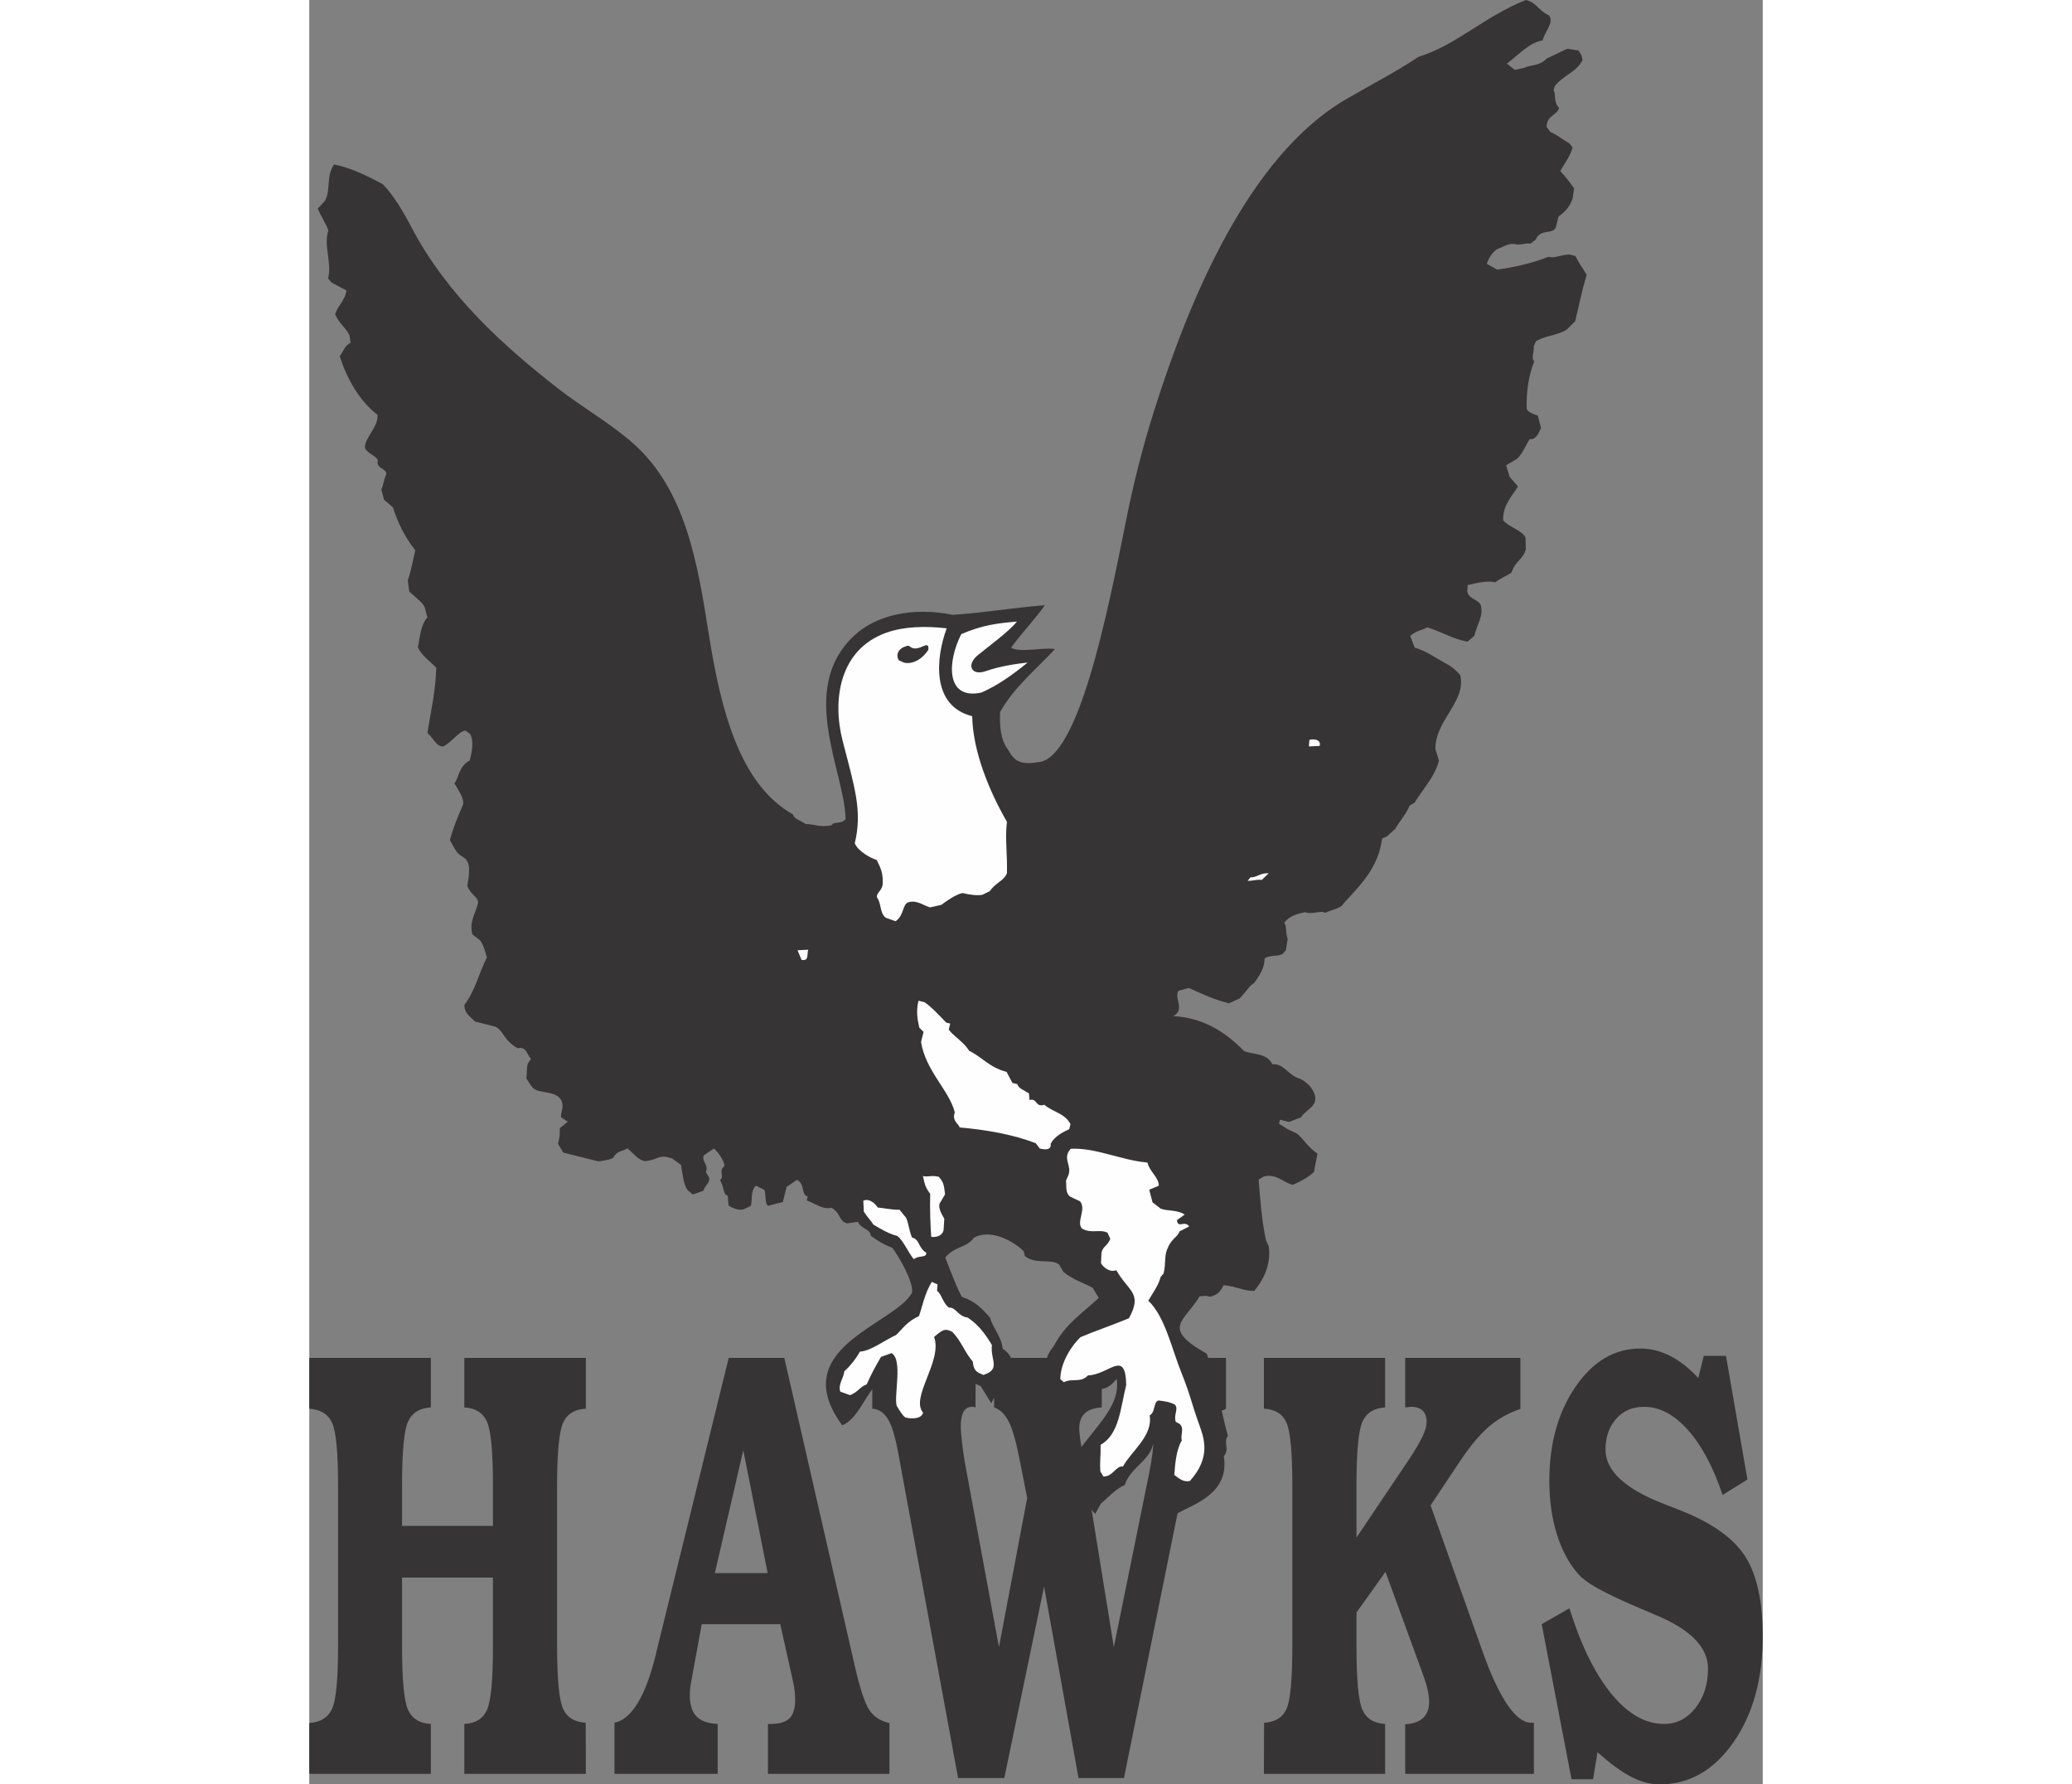 <?xml version="1.0" encoding="UTF-8"?>
<!DOCTYPE svg PUBLIC "-//W3C//DTD SVG 1.1//EN" "http://www.w3.org/Graphics/SVG/1.1/DTD/svg11.dtd">
<!-- Creator: CorelDRAW -->
<svg xmlns="http://www.w3.org/2000/svg" xml:space="preserve" width="7.848in" height="6.757in" version="1.1" style="shape-rendering:geometricPrecision; text-rendering:geometricPrecision; image-rendering:optimizeQuality; fill-rule:evenodd; clip-rule:evenodd"
viewBox="0 0 7847.73 9632.36"
 xmlns:xlink="http://www.w3.org/1999/xlink"
 xmlns:xodm="http://www.corel.com/coreldraw/odm/2003">
 <rect x="0" y="0" width="7847.73" height="9632.36" fill="#808080" stroke="none"/>
 <defs>
  <style type="text/css">
   <![CDATA[
    .fil2 {fill:#FEFEFE}
    .fil1 {fill:#373435}
    .fil0 {fill:#373435;fill-rule:nonzero}
   ]]>
  </style>
 </defs>
 <g id="Layer_x0020_1">
  <g id="_2008728444352">
   <path class="fil0" d="M-0 9575.33l0 -274.08c61.52,-4.45 102.77,-30.48 123.73,-78.61 21.27,-48.2 31.74,-161.14 31.74,-338.31l0 -863.26c0,-178.28 -10.48,-291.22 -31.74,-338.89 -20.96,-47.61 -62.22,-73.63 -123.73,-78.02l0 -274.08 656.38 0 0 267.41c-60.9,3.34 -101.8,29.36 -123.42,76.97 -21.27,48.2 -32.06,161.14 -32.06,338.89l0 223.66 490.73 0 0 -223.66c0,-177.75 -10.78,-290.69 -32.09,-338.89 -21.57,-47.61 -62.17,-73.63 -122.42,-76.97l0 -267.41 656.39 0 0 274.08c-60.87,3.28 -101.81,28.78 -123.4,76.98 -21.3,48.13 -32.09,161.66 -32.09,339.94l0 863.26c0,177.16 10.48,290.11 31.74,338.31 20.96,48.13 61.87,73.63 122.78,76.97l0.97 275.72 -656.39 0 0 -269.11c60.9,-3.34 101.81,-28.77 122.77,-76.97 21.27,-48.14 31.74,-161.07 31.74,-338.31l0 -374.86 -490.73 0 0 374.86c0,177.23 10.79,290.17 32.06,338.31 21.62,48.2 62.52,73.63 123.42,76.97l0 269.11 -656.38 0zm2205.18 0l-557.24 0 0 -275.72c93.31,-19.43 167.98,-142.9 223.61,-369.89l3.6 -16.09 389.58 -1583.55 300.22 0 380.76 1664.38c28.81,124.58 55.34,204.37 79.89,239.23 24.86,35.44 60.25,57.61 107.07,67.56l0 274.08 -656.12 0 0 -269.11 13.46 0c48.1,0 82.17,-9.94 102.78,-29.89 20.3,-20.47 30.78,-53.69 30.78,-100.19 0,-16.09 -0.97,-32.7 -2.94,-49.31 -1.97,-16.61 -4.91,-33.22 -8.51,-49.31l-69.1 -310.05 -423.95 0 -56.65 308.42c-3.29,18.25 -5.22,32.7 -6.22,43.75 -0.97,10.53 -1.62,21.06 -1.62,30.47 0,51.99 12.1,90.78 36,115.17 24.24,24.92 62.22,38.71 114.61,40.94l0 269.11zm-15.39 -1083.58l285.14 0 -131.62 -663.33 -153.52 663.33zm1534.03 399.19l152.55 -805.05 -39.29 -197.7c-18.64,-98.55 -38.28,-168.86 -58.93,-210.97 -20.95,-42.05 -47.44,-68.67 -80.2,-79.72l0 -267.41 581.11 0 0 267.41c-40.26,2.22 -70.69,12.75 -91.34,31.58 -20.3,19.36 -30.43,46.5 -30.43,81.95 0,8.83 0.96,21.58 2.94,37.6 1.62,16.09 4.25,33.81 7.54,53.76l176.44 1088.55 190.86 -939.64c7.85,-38.71 13.77,-76.39 18.33,-111.83 4.25,-35.96 6.58,-64.81 6.58,-87.5 0,-47.61 -12.76,-84.17 -38.63,-109.08 -26.22,-24.92 -66.16,-39.84 -120.49,-45.39l-5.88 -267.41 554.57 0 0 275.72c-58.93,21.58 -104.1,57.61 -135.88,106.86 -31.4,49.84 -60.55,137.86 -86.73,264.67l-328.06 1620.69 -245.54 0 -185.95 -1033.22 -214.77 1033.22 -249.48 0 -324.11 -1760.19c-15.39,-84.17 -33.72,-144.01 -55.34,-178.34 -21.27,-34.86 -49.41,-53.11 -83.79,-55.33l0 -274.08 558.21 0 -1.01 267.41c-2.59,-1.11 -4.91,-1.64 -7.5,-2.22 -2.63,-0.53 -6.57,-1.11 -11.49,-1.11 -20.61,0 -35.69,9.42 -45.82,27.14 -9.82,17.72 -14.73,44.27 -14.73,80.31 0,16.02 1.97,41.53 5.88,76.39 3.6,34.33 8.86,70.89 15.08,110.19l185.3 1002.75zm1430.59 684.39l0.97 -275.72c60.25,-3.34 100.53,-28.26 121.45,-75.34 20.65,-47.09 31.13,-160.55 31.13,-339.94l0 -863.26c0,-180.5 -10.49,-294.56 -31.75,-341.64 -20.95,-47.09 -61.55,-72 -121.8,-75.27l0 -274.08 654.45 0 0 267.41c-60.25,3.34 -100.85,29.36 -122.46,76.97 -21.27,48.2 -32.06,161.14 -32.06,338.31l0 287.36 288.73 -429.67c30.79,-46.49 53.37,-85.8 68.1,-116.8 14.73,-31.58 21.92,-56.5 21.92,-74.75 0,-28.26 -6.84,-49.31 -20.92,-63.17 -14.08,-14.39 -35.38,-21.58 -63.53,-21.58 -2.94,0 -8.19,0.59 -15.04,1.7 -7.23,1.11 -12.45,1.64 -16.4,1.64l0 -267.41 622.05 0 0 275.72c-61.21,20.47 -116.54,50.95 -165.34,91.36 -48.76,41.01 -101.81,103.53 -158.77,187.69l-160.73 241.45 286.45 805.05c43.54,120.2 87.08,211.57 130.31,274.09 43.55,62.59 85.46,94.17 125.71,94.17l15.39 0 0 275.72 -695.06 0 0 -267.41c41.61,-2.22 73.35,-13.34 95.94,-33.22 22.27,-20.53 33.41,-48.72 33.41,-85.27 0,-21.58 -2.98,-45.97 -9.16,-72.53 -5.92,-26.62 -19.99,-68.14 -41.61,-125.7l-184.95 -506.11 -156.49 219.28 0 186.58c0,177.23 10.44,290.17 31.75,338.31 20.95,47.6 61.87,73.63 122.77,76.97l0 269.11 -654.45 0zm1661.05 29.37l-161.05 -837.23 149.6 -85.8c61.87,198.75 137.51,352.69 226.56,461.78 88.7,108.5 183.67,162.77 284.83,162.77 67.09,0 123.42,-28.77 168.94,-85.8 45.47,-57.61 68.09,-128.45 68.09,-212.61 0,-115.75 -94.96,-212.68 -284.83,-290.69 -29.46,-12.75 -52.39,-22.69 -68.09,-28.84 -107.07,-45.39 -186.96,-83.06 -240.63,-112.94 -53.4,-29.89 -90.72,-57.55 -111.68,-83.58 -48.44,-57.03 -86.07,-128.51 -112.29,-214.32 -26.18,-85.27 -39.28,-179.97 -39.28,-284.02 0,-201.04 47.17,-370.42 141.45,-507.75 94.27,-137.34 210.82,-206 349.63,-206 55.02,0 109.05,13.28 161.41,39.9 52.39,26.55 102.82,66.44 151.57,119.02l29.82 -119.62 119.83 0 115.88 667.78 -134.21 83.06c-50.42,-150.61 -112.95,-267.41 -186.96,-350.47 -74.31,-83.64 -153.2,-125.17 -237.04,-125.17 -62.17,0 -112.29,21.58 -150.57,64.81 -38.32,43.16 -57.65,98.56 -57.65,165.52 0,114.64 105.1,212.68 315.6,294.03 45.52,17.2 81.2,31.59 107.38,42.12 163.71,66.97 275.66,150.02 335.9,248.06 59.94,98.55 90.06,240.27 90.06,425.22 0,229.22 -52.75,419.73 -158.15,571.45 -105.75,151.13 -238.35,226.99 -398.08,226.99 -49.45,0 -100.54,-13.28 -153.24,-40.41 -52.71,-27.14 -113.61,-71.42 -182.67,-133.41l-23.89 146.17 -116.24 0z"/>
   <path class="fil1" d="M4243.06 8172.67c-77.34,-86.07 -132.18,-180.47 -115.6,-300.01 92.41,-152.12 257.27,-273.72 231.93,-429.85 -62.39,79.82 -99.11,50.36 -195.51,52.36 -24.43,5.45 -78.87,66.09 -120.96,72.9 -84.7,-135.71 -86.58,-226.98 -24.47,-299.57 65.1,-122.24 146.54,-171.17 244.24,-262.21l-32.62 -54.29c-61.12,-32.55 -104.57,-43.38 -157.56,-85.44l-24.46 -40.72c-43.48,-33.92 -127.63,2.8 -184.69,-46.05l-5.44 -24.43c-50.28,-52.92 -182.03,-126.15 -270.25,-73.15 -36.63,54.34 -103.16,43.52 -153.37,106.01 11.54,32.25 74.91,197.62 91.11,213.12 69.26,23.03 105.95,61.03 150.78,112.6 14.98,55.66 61.17,101.8 68,166.97 124.39,83.83 -13.52,191.46 -61.96,293.87l-57.4 -92.84c-69.26,-23.03 -97.81,-93.62 -182,-103.08l-18.99 29.89c-8.1,78.75 8.24,152.07 -5.27,252.56l-29.84 50.25c-66.5,35.34 -124.02,108.21 -204.11,128.63 -12.12,-52 -40.85,-127.27 -37.6,-177.36l-28.53 -24.43c-8.18,-36.65 -20.44,-103.17 -9.6,-146.63l-29.89 -18.99 -25.78 10.88c-55.64,61.13 -99.87,182.89 -175.89,210.1 -305.66,-416.92 278.31,-540.82 376.52,-713.98 13.24,-53.12 -72.21,-201.9 -106.58,-244.17 -42.1,-16.27 -67.39,-30 -116.3,-65.27 2.69,-33.94 -54.34,-36.63 -67.94,-74.64l-59.74 8.19c-43.45,-10.84 -32.62,-54.29 -82.88,-84.14 -48.87,10.89 -81.48,-20.32 -134.44,-39.29l5.42 -21.73c-38.03,-9.47 -12.27,-66.52 -58.45,-89.58l-55.64 38.05c-6.77,27.16 -10.83,43.46 -20.32,81.49l-80.1 20.41c-19.02,-16.28 -9.53,-54.3 -19.06,-85.53l-46.18 -23.05c-29.86,27.18 -18.97,76.05 -27.09,108.64l-39.36 19.03c-24.44,5.45 -46.17,0.03 -81.48,-20.32l-4.11 -52.94c-27.16,-6.78 -17.68,-44.8 -42.14,-85.52 27.14,-16.31 -10.89,-48.87 24.39,-74.69 -0.02,-23.08 -28.56,-70.59 -57.09,-95.01l-55.64 38.05c-9.48,38.03 28.54,47.5 12.28,89.6l16.31 27.15c10.88,25.78 -23.05,46.18 -29.83,73.34l-57.01 20.4 -28.54 -24.43c-21.74,-28.49 -25.84,-81.45 -35.39,-135.76l-48.9 -35.27 -32.59 -8.13c-44.81,-5.41 -57.01,20.4 -115.4,23.15 -38.02,-9.47 -54.33,-36.63 -92.37,-69.19 -21.71,17.67 -54.3,9.53 -76,50.29 -8.14,9.51 -50.23,16.33 -80.1,20.42 -54.32,-13.55 -124.94,-31.15 -190.12,-47.41l-28.54 -47.5c6.77,-27.16 10.83,-43.45 9.45,-84.19l43.43 -35.33 -29.89 -18.99c-20.38,-10.85 10.83,-43.46 -1.41,-86.9 -16.33,-50.23 -80.15,-48.84 -129.03,-61.02 -27.16,-6.78 -39.39,-27.13 -63.85,-67.85 5.42,-21.73 -0.03,-46.16 8.09,-78.75l17.63 -24.45c-23.09,-23.07 -23.12,-69.24 -72,-58.34 -76.06,-42.04 -74.74,-93.64 -120.92,-116.69 -32.59,-8.13 -76.05,-18.97 -108.64,-27.09 -23.1,-23.07 -58.41,-43.41 -58.45,-89.58 61.05,-82.86 75.94,-165.69 122.04,-258.06 -10.88,-25.79 -10.89,-48.87 -35.35,-89.59l-43.48 -33.92c-17.69,-67.88 14.87,-105.92 31.12,-171.1 -2.73,-35.3 -36.69,-37.99 -58.45,-89.58l8.12 -55.68c-0.02,-23.08 9.47,-61.1 -17.71,-90.95l-24.45 -17.64c-25.8,-12.2 -43.49,-56.99 -59.8,-84.15 14.9,-59.74 43.37,-127.66 70.48,-190.13 8.13,-32.59 -21.77,-74.67 -46.24,-115.39 25.78,-33.96 23.03,-92.34 82.74,-123.61 9.48,-38.03 25.73,-103.21 1.27,-143.93l-24.45 -17.63c-35.29,2.74 -73.28,62.5 -119.43,85.61 -35.3,2.74 -52.98,-42.05 -85.58,-73.26 17.57,-116.78 44.66,-225.42 47.3,-351.7 -27.18,-29.85 -81.51,-66.48 -99.19,-111.27 10.83,-43.46 12.14,-118.14 51.49,-160.25l-14.97 -55.66c-10.88,-25.79 -50.27,-52.93 -82.88,-84.13l-8.18 -59.74c20.33,-58.39 25.73,-103.21 40.63,-162.96 -57.08,-71.93 -95.14,-150.66 -120.99,-232.1l-47.55 -40.7 -14.97 -55.66c10.85,-20.38 10.83,-43.46 25.75,-80.13 8.13,-32.59 -55.7,-31.19 -44.85,-74.65 -0.02,-23.08 -54.34,-36.63 -69.3,-69.2 -4.11,-52.94 74.61,-114.1 67.78,-179.27 -101.88,-77.33 -168.49,-203.56 -203.86,-316.24 16.28,-19.02 25.76,-57.04 58.34,-72l-4.09 -29.87c-2.73,-35.3 -53,-65.14 -78.83,-123.51 10.83,-43.45 52.91,-73.35 61.02,-129.02l-81.5 -43.4 -17.66 -21.71c21.67,-86.91 -25.91,-173.78 1.19,-259.34 -9.52,-31.23 -39.42,-73.3 -57.1,-118.1l39.34 -42.11c32.55,-61.12 3.99,-131.71 48.76,-195.55 88.27,16.23 180.63,62.34 262.12,105.74 60.28,61.89 110.24,146.5 155.98,233.63 194.79,371.06 504.96,646.58 792.07,870.5 131.89,102.85 287.88,190.26 410.64,301.05 278.18,251.04 342.12,641.83 402.52,1024.58 66.74,422.98 170.87,812.72 454.14,972.83 5.45,24.43 43.48,33.92 67.93,51.55 51.59,1.32 81.48,20.32 142.57,6.7 5.42,-21.73 54.81,-3.37 73.8,-33.26 -3.12,-252.89 -261.21,-699.14 44.45,-988.19 118.21,-111.77 314.02,-158.08 534.13,-114.08 178.49,-11.9 317.92,-37.97 497.67,-51.82 -51.98,73.56 -129.93,155.96 -182.36,228.66 39.61,30.43 194.42,-4.73 236.57,8.62 -109.33,116.05 -223.04,208.09 -296.28,339.84 -2.57,72.44 1.71,148.13 42.21,200.93 28.68,51.42 55.02,87.55 161.63,69.15 219.5,-10.33 378.68,-815.65 476.35,-1303.97 40.65,-203.04 89.59,-396.85 151.96,-594.3 192.17,-607.86 511.83,-1373.26 1033.87,-1679.12 131.34,-76.96 265.4,-144.54 395.16,-231.16 199.56,-59.87 354.25,-217.47 578.23,-305.87 59.75,14.9 66.57,56.99 123.62,82.74 31.25,36.64 -21.68,86.91 -33.86,135.81 -71.96,10.9 -128.95,77.47 -192.73,125.03l43.48 33.92 48.87 -10.89c39.37,-19.03 82.82,-8.2 122.17,-50.31l111.31 -53.03 61.1 9.47 16.31 27.15 5.45 24.43c-33.9,66.55 -100.43,78.81 -150.63,141.3l-5.42 21.73c12.23,20.36 0.05,69.25 28.58,93.66 -4.05,39.39 -67.86,40.78 -66.47,104.6l21.74 28.5c21.73,5.42 65.2,39.33 100.51,59.68l17.67 21.71c-10.83,43.46 -36.61,77.42 -66.45,127.67 27.18,29.86 44.84,51.57 74.74,93.65l-8.12 55.67c-17.62,47.54 -40.68,70.63 -75.97,96.46l-14.9 59.75c-21.7,40.74 -81.46,2.76 -108.58,65.24l-28.5 21.74c-27.16,-6.78 -48.88,10.89 -86.9,1.41 -33.95,-2.69 -48.88,10.9 -93.67,28.58 -13.58,8.15 -44.79,40.76 -54.26,78.79l55.69 31.19c101.82,-15 187.35,-34.06 276.95,-69.42 38.03,9.48 54.3,-9.54 112.69,-12.29l32.59 8.13c19.03,39.37 32.62,54.29 61.16,101.8 -27.1,85.56 -39.28,157.53 -62.3,249.87l-46.14 46.19c-54.29,32.63 -111.32,29.94 -165.61,62.56l-12.21 25.81c4.09,29.87 -16.25,65.18 2.77,81.46 -32.53,84.2 -43.34,173.83 -40.57,255.29 1.38,17.65 38.04,32.57 59.77,37.98l17.69 67.88c-9.49,14.94 -21.68,63.83 -61.06,59.78 -17.63,24.45 -35.26,71.99 -66.47,104.59l-61.08 36.7 19.05 62.44 44.84 51.57c-29.83,50.26 -82.76,100.53 -79.99,181.99 25.82,35.28 101.87,54.25 120.91,93.61l1.39 63.82c-13.54,54.32 -55.63,61.13 -77.31,124.96 -21.72,17.67 -46.15,23.12 -88.23,53.01 -43.45,-10.83 -99.11,4.13 -147.98,15.03l-2.7 33.95c6.82,42.09 63.85,44.77 73.37,75.99 14.97,55.66 -18.95,99.13 -35.2,164.32l-36.64 31.25c-77.4,-13.53 -131.73,-50.16 -217.3,-77.26 -27.14,16.31 -55.65,14.98 -92.3,46.23l24.48 63.79c54.32,13.55 103.22,48.82 158.92,80.01 25.8,12.21 55.69,31.19 86.94,67.84 34.04,141.19 -135.62,243.13 -134.17,399.27l19.05 62.45c-20.32,81.48 -74.59,137.18 -131.56,226.83l-27.15 16.31c-16.27,42.1 -47.47,74.71 -77.31,124.97l-44.79 40.76 -25.78 10.88c-21.63,156.16 -105.76,239.04 -208.88,351.8 -12.2,25.81 -59.72,31.27 -99.09,50.3 -19.02,-16.28 -71.95,10.91 -108.62,-4.01 -36.66,8.18 -85.53,19.07 -112.66,58.45 14.94,9.5 5.47,47.52 19.07,85.53l-9.47 61.11 -16.28 19.02c-21.71,17.67 -76.04,4.12 -99.11,27.22 0.03,46.16 -20.31,81.48 -55.58,130.38 -27.14,16.31 -39.35,42.12 -78.69,84.23l-58.37 25.84c-76.05,-18.96 -133.09,-44.72 -215.95,-82.69l-55.66 14.97c-27.13,39.39 38.09,101.81 -28.42,137.16 148.01,8.05 270.25,73.15 380.31,187.13 40.74,21.7 124.91,8.07 154.83,73.23 59.74,-8.18 88.3,62.4 148.04,77.3 31.24,13.56 69.28,46.12 81.53,89.56 13.61,61.09 -40.69,70.63 -75.96,119.53l-63.8 24.48 -48.89 -12.18 -5.42 21.73 44.82 28.48 51.61 24.41c33.96,25.78 57.08,71.93 111.41,108.55l-18.94 99.13c-23.07,23.09 -70.58,51.64 -115.37,69.31 -48.89,-12.18 -88.3,-62.4 -156.18,-44.7l-27.14 16.31c8.21,105.9 17.8,229.45 39.58,327.2l14.96 32.58c12.28,89.6 -18.91,168.38 -77.24,240.38 -47.52,5.46 -103.21,-25.73 -165.67,-29.77 -20.35,35.31 -29.84,50.25 -73.29,62.5l-21.73 -5.42 -35.3 2.73c-78.36,134.45 -213.03,168.79 38.21,309.56 51.69,139.82 72.15,289.16 114.34,443.92 -27.13,39.39 12.26,66.53 -21.65,110 31.62,203.25 -162.93,257.54 -254.22,310.24 -23.11,-46.15 -41.64,-95.52 -53.9,-138.97 -0.04,-69.25 -4.17,-145.27 31.09,-217.26 -21.11,-83.11 -62.11,-56.83 -105.91,-14.87 -21.68,86.9 -123.48,124.99 -151.94,215.98 -44.79,17.68 -92.29,69.3 -128.92,100.56l-31.2 55.7z"/>
   <path class="fil1" d="M4109.9 8012.53l8.13 -32.59c24.43,-5.44 9.53,54.31 -8.13,32.59z"/>
   <path class="fil2" d="M4287.74 7970.33l-16.31 -27.14c-4.11,-52.95 2.67,-80.11 1.27,-143.92 100.44,-55.74 107.14,-198.31 138.29,-323.24 -4.29,-197.17 -92.08,-54.63 -206.41,-51.47 -39.35,42.12 -84.18,13.64 -130.32,36.75l-19.03 -16.28c-0.04,-69.25 39.28,-157.53 108.49,-226.82 77.37,-32.64 165.61,-62.56 261.99,-102 75.52,-138.18 -2.58,-143.34 -68.06,-259.3 -38.01,13.6 -70.61,-17.6 -82.85,-37.96l2.67 -57.03c9.48,-38.03 31.21,-32.61 47.48,-74.71l-14.95 -32.58c-40.75,-21.7 -88.25,6.84 -138.52,-23 -31.25,-36.63 25.73,-103.21 -9.59,-146.63l-51.61 -24.41c-29.89,-18.98 -20.4,-57.01 -24.49,-86.88l13.56 -31.24c18.98,-52.97 -35.36,-89.6 12.13,-141.22 134.42,-6.87 272.95,62.29 414.17,74.42 10.89,48.88 61.15,78.72 61.18,124.88l-51.59 21.76 17.69 67.88 43.47 33.92c36.68,14.91 90.98,5.37 130.37,32.5l-42.08 29.9c5.47,47.52 40.74,-1.38 66.55,33.9l-52.94 27.19c-6.78,27.16 -44.78,40.76 -62.4,88.3 -21.7,40.75 -9.45,84.19 -22.99,138.51l-16.28 19.03c-10.83,43.45 -36.61,77.41 -66.45,127.67 90.03,86.14 124.85,254.71 178.57,388.43 50.11,124.85 51.24,155.56 96.74,281.94 26.48,73.46 63.57,175.86 -50.66,303.02 -36.65,8.17 -59.74,-14.9 -84.2,-32.53 4.03,-62.46 12.12,-141.22 40.61,-186.04 -9.52,-31.22 16.26,-65.18 -12.28,-89.6l-20.37 -10.85c-13.6,-38.01 17.61,-70.61 -5.49,-93.68 -20.38,-10.85 -47.54,-17.63 -86.91,-21.68 -29.87,4.09 -16.25,65.19 -48.83,80.15 19.46,110.8 -100.47,194.4 -143.75,275.72 -39.38,-4.05 -54.28,55.7 -105.87,54.38z"/>
   <path class="fil2" d="M3218.96 7651.92c-14.94,-9.49 -31.25,-36.64 -47.56,-63.79 -14.92,-57.23 34.02,-248.43 -27.34,-283.76l-57.01 20.4c-29.84,50.25 -51.54,91.01 -77.3,148.04 -38.01,13.61 -44.78,40.77 -89.58,58.45l-52.96 -18.98c-13.6,-38.01 17.61,-70.62 21.65,-110 21.72,-17.66 62.42,-65.21 84.12,-105.96 58.39,-2.75 137.1,-63.91 195.47,-89.74 37.99,-36.69 58.34,-72 123.49,-101.92 20.33,-58.39 29.8,-119.5 69.13,-184.7l31.24 13.56 -2.69 33.95c28.53,24.42 29.91,65.15 63.87,90.93 40.74,-1.38 46.19,46.14 101.87,54.24 54.33,36.63 89.66,80.05 130.44,147.92 -9.83,81.51 51.08,130.03 -46.07,161.6 -31.24,-13.56 -52.96,-18.98 -57.07,-71.93 -44.84,-51.56 -59.81,-107.22 -110.08,-160.15 -39.34,-21.05 -52.94,-12.9 -99.11,27.22 47.92,128.14 -130.16,326.47 -59.3,408.4 -8.13,32.59 -57.18,35.68 -95.21,26.19z"/>
   <path class="fil2" d="M3264.58 6797.84c-31.25,-36.64 -55.73,-100.44 -89.7,-126.21 -43.45,-10.84 -78.77,-31.18 -129.02,-61.02 -12.23,-20.36 -35.33,-43.43 -51.65,-70.58l-2.75 -58.38c32.58,-14.96 65.19,16.25 77.42,36.61 33.94,2.69 77.4,13.52 118.13,12.14l35.34 43.43c14.95,32.58 10.89,48.88 31.29,105.89 43.45,10.83 32.62,54.29 77.45,82.78 4.09,29.87 -43.44,12.25 -66.51,35.34z"/>
   <path class="fil2" d="M3358.2 6676.95c-4.11,-52.95 -8.24,-152.07 -5.58,-232.18 -25.82,-35.29 -28.54,-47.51 -39.44,-96.38 27.16,6.77 47.52,-5.46 85.55,4.02 27.17,29.86 28.54,47.51 34,95.03l-29.84 50.25c-5.42,21.73 5.46,47.52 25.85,81.45l-4.03 62.46c-5.42,21.73 -27.13,39.39 -66.51,35.34z"/>
   <path class="fil2" d="M3944.46 6199.99l-21.74 -28.5c-120.87,-47.44 -270.25,-73.15 -411.46,-85.28 -1.38,-17.65 -43.48,-33.92 -25.85,-81.45 -28.59,-116.76 -157.64,-223.94 -182.19,-380.07l13.55 -54.32 -23.1 -23.07c-10.89,-48.88 -17.71,-90.96 -4.16,-145.28l32.59 8.13c39.39,27.13 80.16,71.91 116.84,109.9l21.73 5.42 -8.13 32.59c25.83,35.28 81.51,66.49 110.06,113.99 71.99,35.26 110.04,90.9 202.38,113.93l31.27 59.72 27.16 6.78c5.45,24.43 38.04,32.56 62.5,50.19l2.73 35.3c43.44,-12.24 29.9,42.08 80.13,25.75 47.54,40.7 110.01,44.73 141.28,104.46l-6.78 27.16c-32.58,14.95 -78.73,38.06 -100.43,78.81 6.82,42.09 -47.5,28.54 -58.36,25.84z"/>
   <path class="fil2" d="M2657.98 5181.1l-21.75 -51.59 58.38 -2.75c-9.49,14.94 6.83,65.17 -36.63,54.34z"/>
   <path class="fil2" d="M3165.67 4973.03l-52.96 -18.98c-33.96,-25.78 -21.78,-74.66 -47.6,-109.95 -5.44,-24.43 32.57,-38.04 31.18,-78.77 1.32,-51.6 -9.56,-77.39 -32.67,-123.54 -27.16,-6.78 -100.6,-45.03 -118.28,-89.83 41.98,-174.5 -0.3,-299.37 -65.61,-553 -56.89,-220.95 -17.66,-492.74 235.06,-583.25 94.16,-33.72 209.53,-37.44 326.89,-23.94 -60.2,162.45 -83.02,419.14 137.57,474.3 4.19,191.44 91.06,401.94 187.58,570.25 -10.81,89.62 2.83,173.79 0.17,276.99 -16.27,42.1 -58.35,48.91 -93.62,97.81l-39.37 19.03c-24.43,5.45 -69.25,0.04 -107.27,-9.43 -36.65,8.17 -85.51,42.14 -114.01,63.89l-61.09 13.62c-27.16,-6.78 -70.64,-40.69 -114.07,-28.44 -36.66,8.17 -23.04,69.26 -71.9,103.23z"/>
   <path class="fil2" d="M5066.44 4754.58l16.28 -19.02c33.94,2.7 46.14,-23.11 97.75,-21.79l-37.99 36.69c-21.73,-5.42 -47.52,5.46 -76.04,4.12z"/>
   <path class="fil2" d="M3520.46 3422.97c114.77,-49.44 194.98,-58.56 300.9,-67.66 -52.1,61.15 -145.27,126.56 -213.35,182.96 -61.18,50.69 -33.45,111.84 44.52,84.65 81.49,-28.45 169.67,-40.01 226.09,-46.42 -80.54,65.58 -159.54,122.5 -249.37,162.01 -194.48,41.89 -184.86,-166.69 -108.79,-315.54z"/>
   <path class="fil1" d="M3208.23 3575.84l-25.81 -12.21c-16.67,-30.57 -2.14,-63.47 42.04,-76.06 14.06,-5.54 19.54,4.58 27.06,8.29 45.74,22.64 95.96,-48.27 91.16,11.76 -41.4,63.82 -100.16,79.56 -134.45,68.22z"/>
   <path class="fil2" d="M5397.28 4029.31l2.69 -33.94c1.36,-5.43 66.53,-12.27 55.7,31.19l-58.39 2.75z"/>
  </g>
 </g>
</svg>

